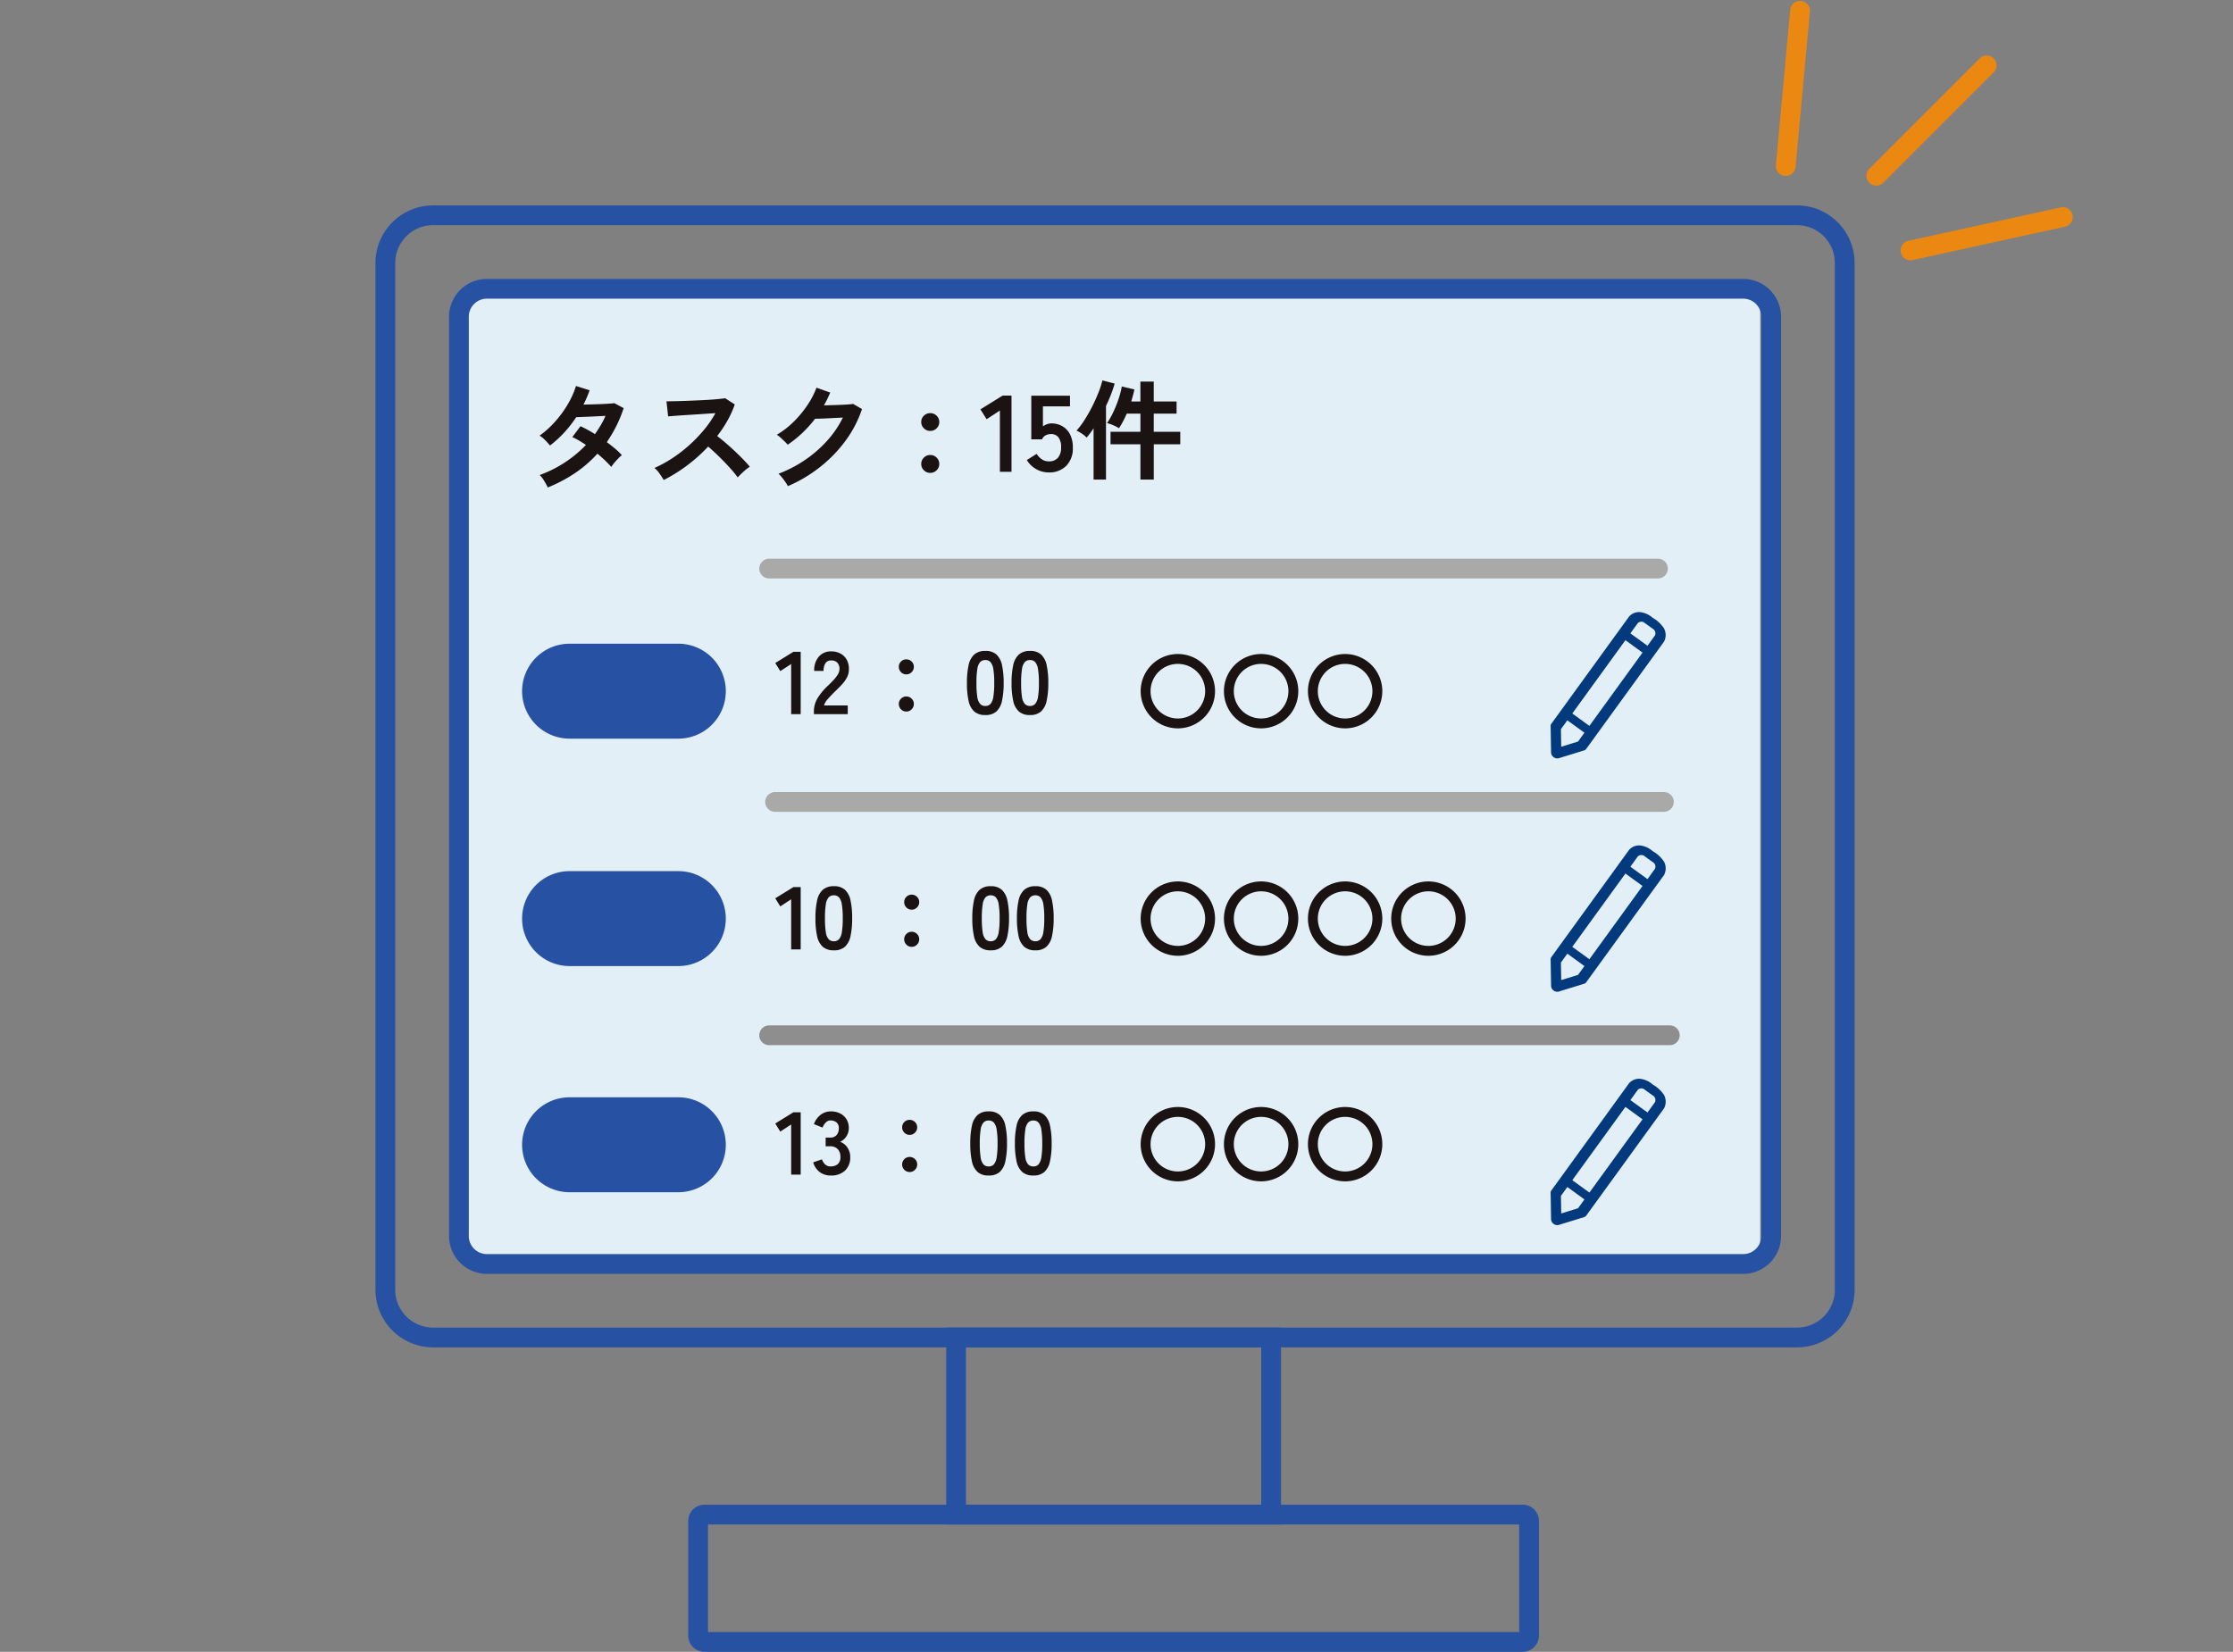 <svg xmlns="http://www.w3.org/2000/svg" width="226" height="167.222" viewBox="0 0 226 167.222">
  <rect x="0" y="0" width="226" height="167.222" fill="#808080" stroke="none"/>
  <g id="グループ_1060" data-name="グループ 1060" transform="translate(-23399 -2664.894)">
    <g id="グループ_1059" data-name="グループ 1059">
      <rect id="長方形_372" data-name="長方形 372" width="226" height="167" transform="translate(23399 2665)" fill="#fff" opacity="0"/>
      <path id="パス_635" data-name="パス 635" d="M135.962,15.871v95.765a.933.933,0,0,1-.929.937H5.192a.935.935,0,0,1-.929-.937V15.871a.934.934,0,0,1,.929-.935H135.033a.931.931,0,0,1,.929.935" transform="translate(23441.184 2679.757)" fill="#e2eff7"/>
      <path id="パス_636" data-name="パス 636" d="M148.328,15.854V119.8a4.834,4.834,0,0,1-4.832,4.832H5.459A4.839,4.839,0,0,1,.625,119.8V15.854a4.838,4.838,0,0,1,4.834-4.83H143.5a4.834,4.834,0,0,1,4.828,4.83Zm-7.445,98.5V21.3a2.833,2.833,0,0,0-2.83-2.834H10.9A2.836,2.836,0,0,0,8.072,21.3v93.056a2.836,2.836,0,0,0,2.83,2.834h127.15a2.833,2.833,0,0,0,2.831-2.835Z" transform="translate(23437.375 2675.663)" fill="none" stroke="#2751a3" stroke-miterlimit="10" stroke-width="2"/>
      <rect id="長方形_339" data-name="長方形 339" width="31.882" height="17.929" transform="translate(23495.766 2800.294)" fill="none" stroke="#2751a3" stroke-miterlimit="10" stroke-width="2"/>
      <path id="長方形_340" data-name="長方形 340" d="M.643,0H83.459A.643.643,0,0,1,84.1.643V12.249a.642.642,0,0,1-.642.642H.643A.643.643,0,0,1,0,12.248V.643A.643.643,0,0,1,.643,0Z" transform="translate(23469.656 2818.224)" fill="none" stroke="#2751a3" stroke-miterlimit="10" stroke-width="2"/>
      <path id="パス_637" data-name="パス 637" d="M23.2,41.828H12.193a4.805,4.805,0,0,1,0-9.61H23.2a4.805,4.805,0,0,1,0,9.61" transform="translate(23444.453 2697.842)" fill="#2751a3"/>
      <path id="パス_638" data-name="パス 638" d="M23.2,53.078H12.193a4.805,4.805,0,0,1,0-9.61H23.2a4.8,4.8,0,1,1,0,9.61" transform="translate(23444.453 2709.615)" fill="#2751a3"/>
      <path id="パス_639" data-name="パス 639" d="M23.2,64.266H12.193a4.805,4.805,0,0,1,0-9.61H23.2a4.805,4.805,0,0,1,0,9.61" transform="translate(23444.453 2721.323)" fill="#2751a3"/>
      <line id="線_80" data-name="線 80" x2="89.957" transform="translate(23477.445 2746.077)" fill="none" stroke="#a9a9a8" stroke-linecap="round" stroke-linejoin="round" stroke-width="2"/>
      <line id="線_81" data-name="線 81" x2="89.957" transform="translate(23476.844 2722.453)" fill="none" stroke="#a9a9a8" stroke-linecap="round" stroke-linejoin="round" stroke-width="2"/>
      <line id="線_82" data-name="線 82" x2="91.157" transform="translate(23476.844 2769.7)" fill="none" stroke="#8e8e8f" stroke-linecap="round" stroke-linejoin="round" stroke-width="2"/>
      <path id="タスク" d="M2.376.588a6.561,6.561,0,0,0-.384-.7A2.822,2.822,0,0,0,1.56-.672a12.112,12.112,0,0,0,2.526-1.26A12.1,12.1,0,0,0,6.24-3.72q-.36-.24-.708-.444a6.777,6.777,0,0,0-.672-.348l.828-1.1a12.484,12.484,0,0,1,1.464.8q.312-.444.588-.906a7.736,7.736,0,0,0,.48-.942l-1.086.054q-.582.03-1.086.048l-.792.03A12.354,12.354,0,0,1,4.068-5,10.87,10.87,0,0,1,2.6-3.66a6.921,6.921,0,0,0-.5-.552,2.612,2.612,0,0,0-.552-.444A9.562,9.562,0,0,0,3.126-6.084,10.906,10.906,0,0,0,4.41-7.848a8.75,8.75,0,0,0,.822-1.836l1.38.432q-.132.372-.288.738T5.988-7.8q.528-.012,1.146-.03t1.158-.048q.54-.03.828-.066l.936.5a12.906,12.906,0,0,1-.744,1.818A13.9,13.9,0,0,1,8.352-4q.456.336.858.678a6.506,6.506,0,0,1,.666.642A2.9,2.9,0,0,0,9.5-2.34q-.21.216-.4.444a4.49,4.49,0,0,0-.294.4A12.758,12.758,0,0,0,7.4-2.832,12.319,12.319,0,0,1,5.13-.864,14.884,14.884,0,0,1,2.376.588ZM14.112-.168Q13.956-.432,13.7-.8a2.86,2.86,0,0,0-.522-.588,12.5,12.5,0,0,0,1.8-.984A14.21,14.21,0,0,0,16.7-3.7a14.473,14.473,0,0,0,1.5-1.56,10.836,10.836,0,0,0,1.146-1.674q-.588.036-1.29.084t-1.392.09q-.69.042-1.248.084l-.858.066-.168-1.524q.3,0,.9-.012t1.344-.042q.744-.03,1.482-.066t1.332-.09q.594-.054.882-.1l.972.624a9.918,9.918,0,0,1-.744,1.65A12.766,12.766,0,0,1,19.524-4.62q.42.324.894.732t.93.84q.456.432.84.828t.636.708a4.819,4.819,0,0,0-.636.5q-.336.306-.588.582a9.385,9.385,0,0,0-.588-.738q-.36-.414-.774-.84T19.4-2.838q-.42-.4-.792-.714a15.935,15.935,0,0,1-2.16,1.932A15.765,15.765,0,0,1,14.112-.168ZM26.676.456a2.893,2.893,0,0,0-.252-.42q-.168-.24-.354-.474A2.611,2.611,0,0,0,25.728-.8a12.874,12.874,0,0,0,2.706-1.41,12.319,12.319,0,0,0,2.232-1.95,10.092,10.092,0,0,0,1.578-2.328l-1.074.054q-.57.03-1.038.048t-.7.018a12.18,12.18,0,0,1-1.29,1.434,11.6,11.6,0,0,1-1.482,1.194,4.044,4.044,0,0,0-.306-.324q-.2-.192-.408-.384a2.5,2.5,0,0,0-.39-.3,8.556,8.556,0,0,0,1.68-1.29,10.787,10.787,0,0,0,1.4-1.68,8.308,8.308,0,0,0,.936-1.794l1.392.492q-.144.336-.3.66t-.336.636q.516-.012,1.122-.03t1.11-.048q.5-.03.72-.066l.9.516a11.539,11.539,0,0,1-1.662,3.2,13.674,13.674,0,0,1-2.592,2.676A14.439,14.439,0,0,1,26.676.456Z" transform="translate(23452.063 2713.654)" fill="#1a1311"/>
      <path id=":_" data-name=": " d="M1.548.132A.887.887,0,0,1,.906-.132a.857.857,0,0,1-.27-.636.871.871,0,0,1,.27-.648.887.887,0,0,1,.642-.264.887.887,0,0,1,.642.264.871.871,0,0,1,.27.648.857.857,0,0,1-.27.636A.887.887,0,0,1,1.548.132Zm0-4.248A.887.887,0,0,1,.906-4.38a.857.857,0,0,1-.27-.636.852.852,0,0,1,.27-.642.9.9,0,0,1,.642-.258.9.9,0,0,1,.642.258.852.852,0,0,1,.27.642.857.857,0,0,1-.27.636A.887.887,0,0,1,1.548-4.116Z" transform="translate(23491.602 2712.634)" fill="#1a1311"/>
      <path id="_15件" data-name="15件" d="M1.991,0V-6.2l-1.342.88-.627-1L2.266-7.711h.9V0Zm4.95.066A2.541,2.541,0,0,1,5.654-.275a2.539,2.539,0,0,1-.935-.913l.99-.627a1.927,1.927,0,0,0,.523.55,1.217,1.217,0,0,0,.709.209,1.152,1.152,0,0,0,.93-.368,1.539,1.539,0,0,0,.313-1.029,1.62,1.62,0,0,0-.269-1.04.925.925,0,0,0-.753-.324,1.13,1.13,0,0,0-.55.132.776.776,0,0,0-.352.4H5.17V-7.7H9.086v1.078H6.347V-4.6a1.8,1.8,0,0,1,.407-.215,1.246,1.246,0,0,1,.44-.082A2.218,2.218,0,0,1,8.3-4.62a1.994,1.994,0,0,1,.781.814,2.821,2.821,0,0,1,.291,1.353A2.49,2.49,0,0,1,8.7-.594,2.4,2.4,0,0,1,6.941.066Zm9.273.726V-2.783H13.189V-4.048h3.025V-5.885H14.828q-.176.407-.374.781t-.407.693a4.262,4.262,0,0,0-.583-.3,3.639,3.639,0,0,0-.627-.214,8.132,8.132,0,0,0,.627-1.106A11.742,11.742,0,0,0,14-7.365a8.479,8.479,0,0,0,.33-1.27l1.276.3q-.066.308-.149.61t-.17.611h.924V-9.13h1.353v2.013h2.31v1.232h-2.31v1.837h2.684v1.265H17.567V.792Zm-4.741,0v-5.2q-.176.275-.358.517t-.346.429a2.445,2.445,0,0,0-.462-.385,3.525,3.525,0,0,0-.561-.319,7.753,7.753,0,0,0,.8-1.062,15.338,15.338,0,0,0,.776-1.359q.368-.726.643-1.424a8.57,8.57,0,0,0,.4-1.238l1.243.319q-.143.506-.368,1.089t-.511,1.177V.792Z" transform="translate(23498.207 2712.654)" fill="#1a1311"/>
      <path id="_12" data-name="12" d="M1.629,0V-5.076l-1.1.72L.018-5.175,1.854-6.309h.738V0Zm2.3,0V-.3a2.578,2.578,0,0,1,.337-1.26A6.036,6.036,0,0,1,5.4-2.925q.279-.27.531-.544a3.511,3.511,0,0,0,.414-.54,1.057,1.057,0,0,0,.171-.509A.929.929,0,0,0,6.3-5.211a.836.836,0,0,0-.625-.225.648.648,0,0,0-.576.279,1.386,1.386,0,0,0-.189.783H3.96a2.082,2.082,0,0,1,.477-1.458,1.6,1.6,0,0,1,1.242-.522,1.966,1.966,0,0,1,.931.216,1.567,1.567,0,0,1,.643.63A1.92,1.92,0,0,1,7.47-4.491a1.741,1.741,0,0,1-.2.783,3.3,3.3,0,0,1-.5.7q-.311.338-.707.715-.414.405-.734.774a1.518,1.518,0,0,0-.374.639h2.4V0Z" transform="translate(23477.445 2737.19)" fill="#1a1311"/>
      <path id="_" data-name="：" d="M4.5-.774A.722.722,0,0,1,3.965-1a.744.744,0,0,1-.221-.54.729.729,0,0,1,.221-.536A.729.729,0,0,1,4.5-2.3a.744.744,0,0,1,.54.221.722.722,0,0,1,.225.536A.736.736,0,0,1,5.04-1,.736.736,0,0,1,4.5-.774Zm0-3.762a.722.722,0,0,1-.535-.225.744.744,0,0,1-.221-.54.729.729,0,0,1,.221-.535.729.729,0,0,1,.535-.22.744.744,0,0,1,.54.22.722.722,0,0,1,.225.535.736.736,0,0,1-.225.54A.736.736,0,0,1,4.5-4.536Z" transform="translate(23486.225 2737.701)" fill="#1a1311"/>
      <path id="_00" data-name="00" d="M2.268.09A1.635,1.635,0,0,1,1.143-.27,2,2,0,0,1,.572-1.35a8.164,8.164,0,0,1-.166-1.8,8.227,8.227,0,0,1,.166-1.8,2.006,2.006,0,0,1,.572-1.084A1.635,1.635,0,0,1,2.268-6.4a1.617,1.617,0,0,1,1.121.36,2.023,2.023,0,0,1,.567,1.084,8.227,8.227,0,0,1,.166,1.8,8.164,8.164,0,0,1-.166,1.8A2.019,2.019,0,0,1,3.389-.27,1.617,1.617,0,0,1,2.268.09Zm0-.918a.678.678,0,0,0,.527-.211,1.445,1.445,0,0,0,.283-.716,8.373,8.373,0,0,0,.09-1.395,8.445,8.445,0,0,0-.09-1.4,1.445,1.445,0,0,0-.283-.715.678.678,0,0,0-.527-.212.693.693,0,0,0-.531.212,1.391,1.391,0,0,0-.283.715,8.882,8.882,0,0,0-.086,1.4,8.807,8.807,0,0,0,.086,1.395,1.391,1.391,0,0,0,.283.716A.693.693,0,0,0,2.268-.828ZM6.786.09A1.635,1.635,0,0,1,5.661-.27a2,2,0,0,1-.572-1.08,8.164,8.164,0,0,1-.166-1.8,8.227,8.227,0,0,1,.166-1.8,2.006,2.006,0,0,1,.572-1.084A1.635,1.635,0,0,1,6.786-6.4a1.617,1.617,0,0,1,1.121.36,2.023,2.023,0,0,1,.567,1.084,8.227,8.227,0,0,1,.166,1.8,8.164,8.164,0,0,1-.166,1.8A2.019,2.019,0,0,1,7.906-.27,1.617,1.617,0,0,1,6.786.09Zm0-.918a.678.678,0,0,0,.527-.211A1.445,1.445,0,0,0,7.6-1.755a8.373,8.373,0,0,0,.09-1.395,8.445,8.445,0,0,0-.09-1.4,1.445,1.445,0,0,0-.283-.715.678.678,0,0,0-.527-.212.693.693,0,0,0-.531.212,1.391,1.391,0,0,0-.284.715,8.882,8.882,0,0,0-.085,1.4,8.807,8.807,0,0,0,.085,1.395,1.391,1.391,0,0,0,.284.716A.693.693,0,0,0,6.786-.828Z" transform="translate(23496.457 2737.19)" fill="#1a1311"/>
      <path id="_10" data-name="10" d="M1.629,0V-5.076l-1.1.72L.018-5.175,1.854-6.309h.738V0Zm4.32.09A1.635,1.635,0,0,1,4.824-.27a2,2,0,0,1-.572-1.08,8.164,8.164,0,0,1-.166-1.8,8.227,8.227,0,0,1,.166-1.8,2.006,2.006,0,0,1,.572-1.084A1.635,1.635,0,0,1,5.949-6.4a1.617,1.617,0,0,1,1.121.36,2.023,2.023,0,0,1,.567,1.084A8.227,8.227,0,0,1,7.8-3.15a8.164,8.164,0,0,1-.166,1.8A2.019,2.019,0,0,1,7.069-.27,1.617,1.617,0,0,1,5.949.09Zm0-.918a.678.678,0,0,0,.527-.211,1.445,1.445,0,0,0,.283-.716,8.373,8.373,0,0,0,.09-1.395,8.445,8.445,0,0,0-.09-1.4,1.445,1.445,0,0,0-.283-.715.678.678,0,0,0-.527-.212.693.693,0,0,0-.531.212,1.391,1.391,0,0,0-.284.715,8.882,8.882,0,0,0-.085,1.4,8.807,8.807,0,0,0,.085,1.395,1.391,1.391,0,0,0,.284.716A.693.693,0,0,0,5.949-.828Z" transform="translate(23477.445 2761.009)" fill="#1a1311"/>
      <path id="_2" data-name="：" d="M4.5-.774A.722.722,0,0,1,3.965-1a.744.744,0,0,1-.221-.54.729.729,0,0,1,.221-.536A.729.729,0,0,1,4.5-2.3a.744.744,0,0,1,.54.221.722.722,0,0,1,.225.536A.736.736,0,0,1,5.04-1,.736.736,0,0,1,4.5-.774Zm0-3.762a.722.722,0,0,1-.535-.225.744.744,0,0,1-.221-.54.729.729,0,0,1,.221-.535.729.729,0,0,1,.535-.22.744.744,0,0,1,.54.22.722.722,0,0,1,.225.535.736.736,0,0,1-.225.54A.736.736,0,0,1,4.5-4.536Z" transform="translate(23486.768 2761.521)" fill="#1a1311"/>
      <path id="_00-2" data-name="00" d="M2.268.09A1.635,1.635,0,0,1,1.143-.27,2,2,0,0,1,.572-1.35a8.164,8.164,0,0,1-.166-1.8,8.227,8.227,0,0,1,.166-1.8,2.006,2.006,0,0,1,.572-1.084A1.635,1.635,0,0,1,2.268-6.4a1.617,1.617,0,0,1,1.121.36,2.023,2.023,0,0,1,.567,1.084,8.227,8.227,0,0,1,.166,1.8,8.164,8.164,0,0,1-.166,1.8A2.019,2.019,0,0,1,3.389-.27,1.617,1.617,0,0,1,2.268.09Zm0-.918a.678.678,0,0,0,.527-.211,1.445,1.445,0,0,0,.283-.716,8.373,8.373,0,0,0,.09-1.395,8.445,8.445,0,0,0-.09-1.4,1.445,1.445,0,0,0-.283-.715.678.678,0,0,0-.527-.212.693.693,0,0,0-.531.212,1.391,1.391,0,0,0-.283.715,8.882,8.882,0,0,0-.086,1.4,8.807,8.807,0,0,0,.086,1.395,1.391,1.391,0,0,0,.283.716A.693.693,0,0,0,2.268-.828ZM6.786.09A1.635,1.635,0,0,1,5.661-.27a2,2,0,0,1-.572-1.08,8.164,8.164,0,0,1-.166-1.8,8.227,8.227,0,0,1,.166-1.8,2.006,2.006,0,0,1,.572-1.084A1.635,1.635,0,0,1,6.786-6.4a1.617,1.617,0,0,1,1.121.36,2.023,2.023,0,0,1,.567,1.084,8.227,8.227,0,0,1,.166,1.8,8.164,8.164,0,0,1-.166,1.8A2.019,2.019,0,0,1,7.906-.27,1.617,1.617,0,0,1,6.786.09Zm0-.918a.678.678,0,0,0,.527-.211A1.445,1.445,0,0,0,7.6-1.755a8.373,8.373,0,0,0,.09-1.395,8.445,8.445,0,0,0-.09-1.4,1.445,1.445,0,0,0-.283-.715.678.678,0,0,0-.527-.212.693.693,0,0,0-.531.212,1.391,1.391,0,0,0-.284.715,8.882,8.882,0,0,0-.085,1.4,8.807,8.807,0,0,0,.085,1.395,1.391,1.391,0,0,0,.284.716A.693.693,0,0,0,6.786-.828Z" transform="translate(23497 2761.009)" fill="#1a1311"/>
      <path id="_13" data-name="13" d="M1.629,0V-5.076l-1.1.72L.018-5.175,1.854-6.309h.738V0Zm4,.09a1.822,1.822,0,0,1-1.1-.338,1.883,1.883,0,0,1-.671-.995l.882-.3a1.728,1.728,0,0,0,.144.293.954.954,0,0,0,.279.292.766.766,0,0,0,.45.126,1.1,1.1,0,0,0,.729-.225.934.934,0,0,0,.27-.756,1.073,1.073,0,0,0-.27-.765,1.009,1.009,0,0,0-.774-.288h-.45v-.882h.45a.808.808,0,0,0,.666-.266,1,1,0,0,0,.216-.653A.729.729,0,0,0,6.2-5.3a.97.97,0,0,0-.581-.185.611.611,0,0,0-.4.131,1.182,1.182,0,0,0-.266.3,1.58,1.58,0,0,0-.148.292l-.873-.351a2.064,2.064,0,0,1,.689-.95A1.658,1.658,0,0,1,5.634-6.4a2.061,2.061,0,0,1,.958.211,1.576,1.576,0,0,1,.639.589,1.683,1.683,0,0,1,.23.891,1.489,1.489,0,0,1-.247.841,1.471,1.471,0,0,1-.626.545,1.535,1.535,0,0,1,.734.585,1.663,1.663,0,0,1,.284.963A1.81,1.81,0,0,1,7.087-.414,2,2,0,0,1,5.634.09Z" transform="translate(23477.445 2783.806)" fill="#1a1311"/>
      <path id="_3" data-name="：" d="M4.5-.774A.722.722,0,0,1,3.965-1a.744.744,0,0,1-.221-.54.729.729,0,0,1,.221-.536A.729.729,0,0,1,4.5-2.3a.744.744,0,0,1,.54.221.722.722,0,0,1,.225.536A.736.736,0,0,1,5.04-1,.736.736,0,0,1,4.5-.774Zm0-3.762a.722.722,0,0,1-.535-.225.744.744,0,0,1-.221-.54.729.729,0,0,1,.221-.535.729.729,0,0,1,.535-.22.744.744,0,0,1,.54.22.722.722,0,0,1,.225.535.736.736,0,0,1-.225.54A.736.736,0,0,1,4.5-4.536Z" transform="translate(23486.563 2784.318)" fill="#1a1311"/>
      <path id="_00-3" data-name="00" d="M2.268.09A1.635,1.635,0,0,1,1.143-.27,2,2,0,0,1,.572-1.35a8.164,8.164,0,0,1-.166-1.8,8.227,8.227,0,0,1,.166-1.8,2.006,2.006,0,0,1,.572-1.084A1.635,1.635,0,0,1,2.268-6.4a1.617,1.617,0,0,1,1.121.36,2.023,2.023,0,0,1,.567,1.084,8.227,8.227,0,0,1,.166,1.8,8.164,8.164,0,0,1-.166,1.8A2.019,2.019,0,0,1,3.389-.27,1.617,1.617,0,0,1,2.268.09Zm0-.918a.678.678,0,0,0,.527-.211,1.445,1.445,0,0,0,.283-.716,8.373,8.373,0,0,0,.09-1.395,8.445,8.445,0,0,0-.09-1.4,1.445,1.445,0,0,0-.283-.715.678.678,0,0,0-.527-.212.693.693,0,0,0-.531.212,1.391,1.391,0,0,0-.283.715,8.882,8.882,0,0,0-.086,1.4,8.807,8.807,0,0,0,.086,1.395,1.391,1.391,0,0,0,.283.716A.693.693,0,0,0,2.268-.828ZM6.786.09A1.635,1.635,0,0,1,5.661-.27a2,2,0,0,1-.572-1.08,8.164,8.164,0,0,1-.166-1.8,8.227,8.227,0,0,1,.166-1.8,2.006,2.006,0,0,1,.572-1.084A1.635,1.635,0,0,1,6.786-6.4a1.617,1.617,0,0,1,1.121.36,2.023,2.023,0,0,1,.567,1.084,8.227,8.227,0,0,1,.166,1.8,8.164,8.164,0,0,1-.166,1.8A2.019,2.019,0,0,1,7.906-.27,1.617,1.617,0,0,1,6.786.09Zm0-.918a.678.678,0,0,0,.527-.211A1.445,1.445,0,0,0,7.6-1.755a8.373,8.373,0,0,0,.09-1.395,8.445,8.445,0,0,0-.09-1.4,1.445,1.445,0,0,0-.283-.715.678.678,0,0,0-.527-.212.693.693,0,0,0-.531.212,1.391,1.391,0,0,0-.284.715,8.882,8.882,0,0,0-.085,1.4,8.807,8.807,0,0,0,.085,1.395,1.391,1.391,0,0,0,.284.716A.693.693,0,0,0,6.786-.828Z" transform="translate(23496.795 2783.806)" fill="#1a1311"/>
      <path id="パス_640" data-name="パス 640" d="M44.75,36.234a3.263,3.263,0,1,1-3.262-3.262,3.263,3.263,0,0,1,3.262,3.262Z" transform="translate(23476.723 2698.631)" fill="none" stroke="#1a1311" stroke-miterlimit="10" stroke-width="1"/>
      <path id="パス_641" data-name="パス 641" d="M48.868,36.234a3.263,3.263,0,1,1-3.262-3.262,3.263,3.263,0,0,1,3.262,3.262Z" transform="translate(23481.031 2698.631)" fill="none" stroke="#1a1311" stroke-miterlimit="10" stroke-width="1"/>
      <path id="パス_642" data-name="パス 642" d="M53.023,36.234a3.263,3.263,0,1,1-3.262-3.262,3.263,3.263,0,0,1,3.262,3.262Z" transform="translate(23485.379 2698.631)" fill="none" stroke="#1a1311" stroke-miterlimit="10" stroke-width="1"/>
      <path id="パス_643" data-name="パス 643" d="M44.75,58.642a3.263,3.263,0,1,1-3.262-3.262,3.263,3.263,0,0,1,3.262,3.262Z" transform="translate(23476.723 2722.081)" fill="none" stroke="#1a1311" stroke-miterlimit="10" stroke-width="1"/>
      <path id="パス_644" data-name="パス 644" d="M48.868,58.642a3.263,3.263,0,1,1-3.262-3.262,3.263,3.263,0,0,1,3.262,3.262Z" transform="translate(23481.031 2722.081)" fill="none" stroke="#1a1311" stroke-miterlimit="10" stroke-width="1"/>
      <path id="パス_645" data-name="パス 645" d="M53.023,58.642a3.263,3.263,0,1,1-3.262-3.262,3.263,3.263,0,0,1,3.262,3.262Z" transform="translate(23485.379 2722.081)" fill="none" stroke="#1a1311" stroke-miterlimit="10" stroke-width="1"/>
      <path id="パス_646" data-name="パス 646" d="M44.75,47.484a3.263,3.263,0,1,1-3.262-3.262,3.263,3.263,0,0,1,3.262,3.262Z" transform="translate(23476.723 2710.404)" fill="none" stroke="#1a1311" stroke-miterlimit="10" stroke-width="1"/>
      <path id="パス_647" data-name="パス 647" d="M48.868,47.484a3.263,3.263,0,1,1-3.262-3.262,3.263,3.263,0,0,1,3.262,3.262Z" transform="translate(23481.031 2710.404)" fill="none" stroke="#1a1311" stroke-miterlimit="10" stroke-width="1"/>
      <path id="パス_648" data-name="パス 648" d="M53.023,47.484a3.263,3.263,0,1,1-3.262-3.262,3.263,3.263,0,0,1,3.262,3.262Z" transform="translate(23485.379 2710.404)" fill="none" stroke="#1a1311" stroke-miterlimit="10" stroke-width="1"/>
      <path id="パス_649" data-name="パス 649" d="M57.141,47.484a3.263,3.263,0,1,1-3.262-3.262,3.263,3.263,0,0,1,3.262,3.262Z" transform="translate(23489.689 2710.404)" fill="none" stroke="#1a1311" stroke-miterlimit="10" stroke-width="1"/>
      <path id="パス_650" data-name="パス 650" d="M64.047,33.651,61.935,32.12a.257.257,0,0,1,.215-.467.254.254,0,0,1,.08.059l2.112,1.531a.256.256,0,0,1-.215.465.248.248,0,0,1-.08-.057" transform="translate(23501.379 2697.227)" fill="#033a7d"/>
      <path id="パス_651" data-name="パス 651" d="M64.047,33.651,61.935,32.12a.257.257,0,0,1,.215-.467.254.254,0,0,1,.08.059l2.112,1.531a.256.256,0,0,1-.215.465.248.248,0,0,1-.08-.057" transform="translate(23501.379 2697.227)" fill="none" stroke="#033a7d" stroke-miterlimit="10" stroke-width="0.35"/>
      <path id="パス_652" data-name="パス 652" d="M58.574,45.111a.434.434,0,0,1-.188-.313l-.047-2.7a.216.216,0,0,1,.039-.127l7.869-10.853a1.186,1.186,0,0,1,.986-.375,2.175,2.175,0,0,1,1.16.546A3.155,3.155,0,0,1,69.488,32.3a1.279,1.279,0,0,1,.035,1.1.6.6,0,0,1-.037.072L61.62,44.319a.215.215,0,0,1-.111.078l-2.581.794a.421.421,0,0,1-.356-.08m.458-2.75.037,2.069,1.977-.608,7.83-10.8a.707.707,0,0,0-.291-.927l-.755-.546a.7.7,0,0,0-.97.012Z" transform="translate(23497.773 2696.295)" fill="#033a7d"/>
      <path id="パス_653" data-name="パス 653" d="M58.574,45.111a.434.434,0,0,1-.188-.313l-.047-2.7a.216.216,0,0,1,.039-.127l7.869-10.853a1.186,1.186,0,0,1,.986-.375,2.175,2.175,0,0,1,1.16.546A3.155,3.155,0,0,1,69.488,32.3a1.279,1.279,0,0,1,.035,1.1.6.6,0,0,1-.037.072L61.62,44.319a.215.215,0,0,1-.111.078l-2.581.794a.421.421,0,0,1-.356-.08m.458-2.75.037,2.069,1.977-.608,7.83-10.8a.707.707,0,0,0-.291-.927l-.755-.546a.7.7,0,0,0-.97.012Z" transform="translate(23497.773 2696.295)" fill="none" stroke="#033a7d" stroke-miterlimit="10" stroke-width="0.35"/>
      <path id="パス_654" data-name="パス 654" d="M61.22,37.648l-2.112-1.531a.257.257,0,1,1,.215-.467.254.254,0,0,1,.08.059l2.112,1.531a.256.256,0,1,1-.215.465.248.248,0,0,1-.08-.057" transform="translate(23498.422 2701.41)" fill="#033a7d"/>
      <path id="パス_655" data-name="パス 655" d="M61.22,37.648l-2.112-1.531a.257.257,0,1,1,.215-.467.254.254,0,0,1,.08.059l2.112,1.531a.256.256,0,1,1-.215.465.248.248,0,0,1-.08-.057" transform="translate(23498.422 2701.41)" fill="none" stroke="#033a7d" stroke-miterlimit="10" stroke-width="0.35"/>
      <path id="パス_656" data-name="パス 656" d="M64.047,45.194l-2.112-1.531a.257.257,0,1,1,.215-.467.254.254,0,0,1,.08.059l2.112,1.531a.256.256,0,0,1-.215.465.248.248,0,0,1-.08-.057" transform="translate(23501.379 2709.307)" fill="#033a7d"/>
      <path id="パス_657" data-name="パス 657" d="M64.047,45.194l-2.112-1.531a.257.257,0,1,1,.215-.467.254.254,0,0,1,.08.059l2.112,1.531a.256.256,0,0,1-.215.465.248.248,0,0,1-.08-.057" transform="translate(23501.379 2709.307)" fill="none" stroke="#033a7d" stroke-miterlimit="10" stroke-width="0.35"/>
      <path id="パス_658" data-name="パス 658" d="M58.574,56.654a.434.434,0,0,1-.188-.313l-.047-2.7a.216.216,0,0,1,.039-.127L66.247,42.66a1.186,1.186,0,0,1,.986-.375,2.175,2.175,0,0,1,1.16.546,3.155,3.155,0,0,1,1.1,1.011,1.279,1.279,0,0,1,.035,1.1.6.6,0,0,1-.037.072L61.62,55.862a.215.215,0,0,1-.111.078l-2.581.794a.421.421,0,0,1-.356-.08m.458-2.75.037,2.069,1.977-.608,7.83-10.8a.707.707,0,0,0-.291-.927l-.755-.546a.7.7,0,0,0-.97.012Z" transform="translate(23497.773 2708.375)" fill="#033a7d"/>
      <path id="パス_659" data-name="パス 659" d="M58.574,56.654a.434.434,0,0,1-.188-.313l-.047-2.7a.216.216,0,0,1,.039-.127L66.247,42.66a1.186,1.186,0,0,1,.986-.375,2.175,2.175,0,0,1,1.16.546,3.155,3.155,0,0,1,1.1,1.011,1.279,1.279,0,0,1,.035,1.1.6.6,0,0,1-.037.072L61.62,55.862a.215.215,0,0,1-.111.078l-2.581.794a.421.421,0,0,1-.356-.08m.458-2.75.037,2.069,1.977-.608,7.83-10.8a.707.707,0,0,0-.291-.927l-.755-.546a.7.7,0,0,0-.97.012Z" transform="translate(23497.773 2708.375)" fill="none" stroke="#033a7d" stroke-miterlimit="10" stroke-width="0.35"/>
      <path id="パス_660" data-name="パス 660" d="M61.22,49.191,59.108,47.66a.257.257,0,1,1,.215-.467.254.254,0,0,1,.08.059l2.112,1.531a.256.256,0,1,1-.215.465.248.248,0,0,1-.08-.057" transform="translate(23498.422 2713.49)" fill="#033a7d"/>
      <path id="パス_661" data-name="パス 661" d="M61.22,49.191,59.108,47.66a.257.257,0,1,1,.215-.467.254.254,0,0,1,.08.059l2.112,1.531a.256.256,0,1,1-.215.465.248.248,0,0,1-.08-.057" transform="translate(23498.422 2713.49)" fill="none" stroke="#033a7d" stroke-miterlimit="10" stroke-width="0.35"/>
      <path id="パス_662" data-name="パス 662" d="M64.047,56.738l-2.112-1.531a.257.257,0,1,1,.215-.467.254.254,0,0,1,.08.059l2.112,1.531a.256.256,0,0,1-.215.465.248.248,0,0,1-.08-.057" transform="translate(23501.379 2721.388)" fill="#033a7d"/>
      <path id="パス_663" data-name="パス 663" d="M64.047,56.738l-2.112-1.531a.257.257,0,1,1,.215-.467.254.254,0,0,1,.08.059l2.112,1.531a.256.256,0,0,1-.215.465.248.248,0,0,1-.08-.057" transform="translate(23501.379 2721.388)" fill="none" stroke="#033a7d" stroke-miterlimit="10" stroke-width="0.35"/>
      <path id="パス_664" data-name="パス 664" d="M58.574,68.2a.434.434,0,0,1-.188-.313l-.047-2.7a.216.216,0,0,1,.039-.127L66.247,54.2a1.186,1.186,0,0,1,.986-.375,2.175,2.175,0,0,1,1.16.546,3.155,3.155,0,0,1,1.1,1.011,1.279,1.279,0,0,1,.035,1.1.6.6,0,0,1-.037.072L61.62,67.406a.215.215,0,0,1-.111.078l-2.581.794a.421.421,0,0,1-.356-.08m.458-2.75.037,2.069,1.977-.608,7.83-10.8a.707.707,0,0,0-.291-.927l-.755-.546a.7.7,0,0,0-.97.012Z" transform="translate(23497.773 2720.456)" fill="#033a7d"/>
      <path id="パス_665" data-name="パス 665" d="M58.574,68.2a.434.434,0,0,1-.188-.313l-.047-2.7a.216.216,0,0,1,.039-.127L66.247,54.2a1.186,1.186,0,0,1,.986-.375,2.175,2.175,0,0,1,1.16.546,3.155,3.155,0,0,1,1.1,1.011,1.279,1.279,0,0,1,.035,1.1.6.6,0,0,1-.037.072L61.62,67.406a.215.215,0,0,1-.111.078l-2.581.794a.421.421,0,0,1-.356-.08m.458-2.75.037,2.069,1.977-.608,7.83-10.8a.707.707,0,0,0-.291-.927l-.755-.546a.7.7,0,0,0-.97.012Z" transform="translate(23497.773 2720.456)" fill="none" stroke="#033a7d" stroke-miterlimit="10" stroke-width="0.35"/>
      <path id="パス_666" data-name="パス 666" d="M61.22,60.735,59.108,59.2a.257.257,0,1,1,.215-.467.254.254,0,0,1,.08.059l2.112,1.531a.256.256,0,1,1-.215.465.248.248,0,0,1-.08-.057" transform="translate(23498.422 2725.571)" fill="#033a7d"/>
      <path id="パス_667" data-name="パス 667" d="M61.22,60.735,59.108,59.2a.257.257,0,1,1,.215-.467.254.254,0,0,1,.08.059l2.112,1.531a.256.256,0,1,1-.215.465.248.248,0,0,1-.08-.057" transform="translate(23498.422 2725.571)" fill="none" stroke="#033a7d" stroke-miterlimit="10" stroke-width="0.35"/>
      <g id="グループ_508" data-name="グループ 508" transform="translate(15129 362.72)">
        <line id="線_83" data-name="線 83" y1="15.729" x2="1.448" transform="translate(8450.734 2303.261)" fill="none" stroke="#eb8811" stroke-linecap="round" stroke-linejoin="round" stroke-width="2"/>
        <line id="線_84" data-name="線 84" y1="11.171" x2="11.171" transform="translate(8459.9 2308.794)" fill="none" stroke="#eb8811" stroke-linecap="round" stroke-linejoin="round" stroke-width="2"/>
        <line id="線_85" data-name="線 85" y1="3.382" x2="15.431" transform="translate(8463.355 2324.145)" fill="none" stroke="#eb8811" stroke-linecap="round" stroke-linejoin="round" stroke-width="2"/>
      </g>
    </g>
  </g>
</svg>
